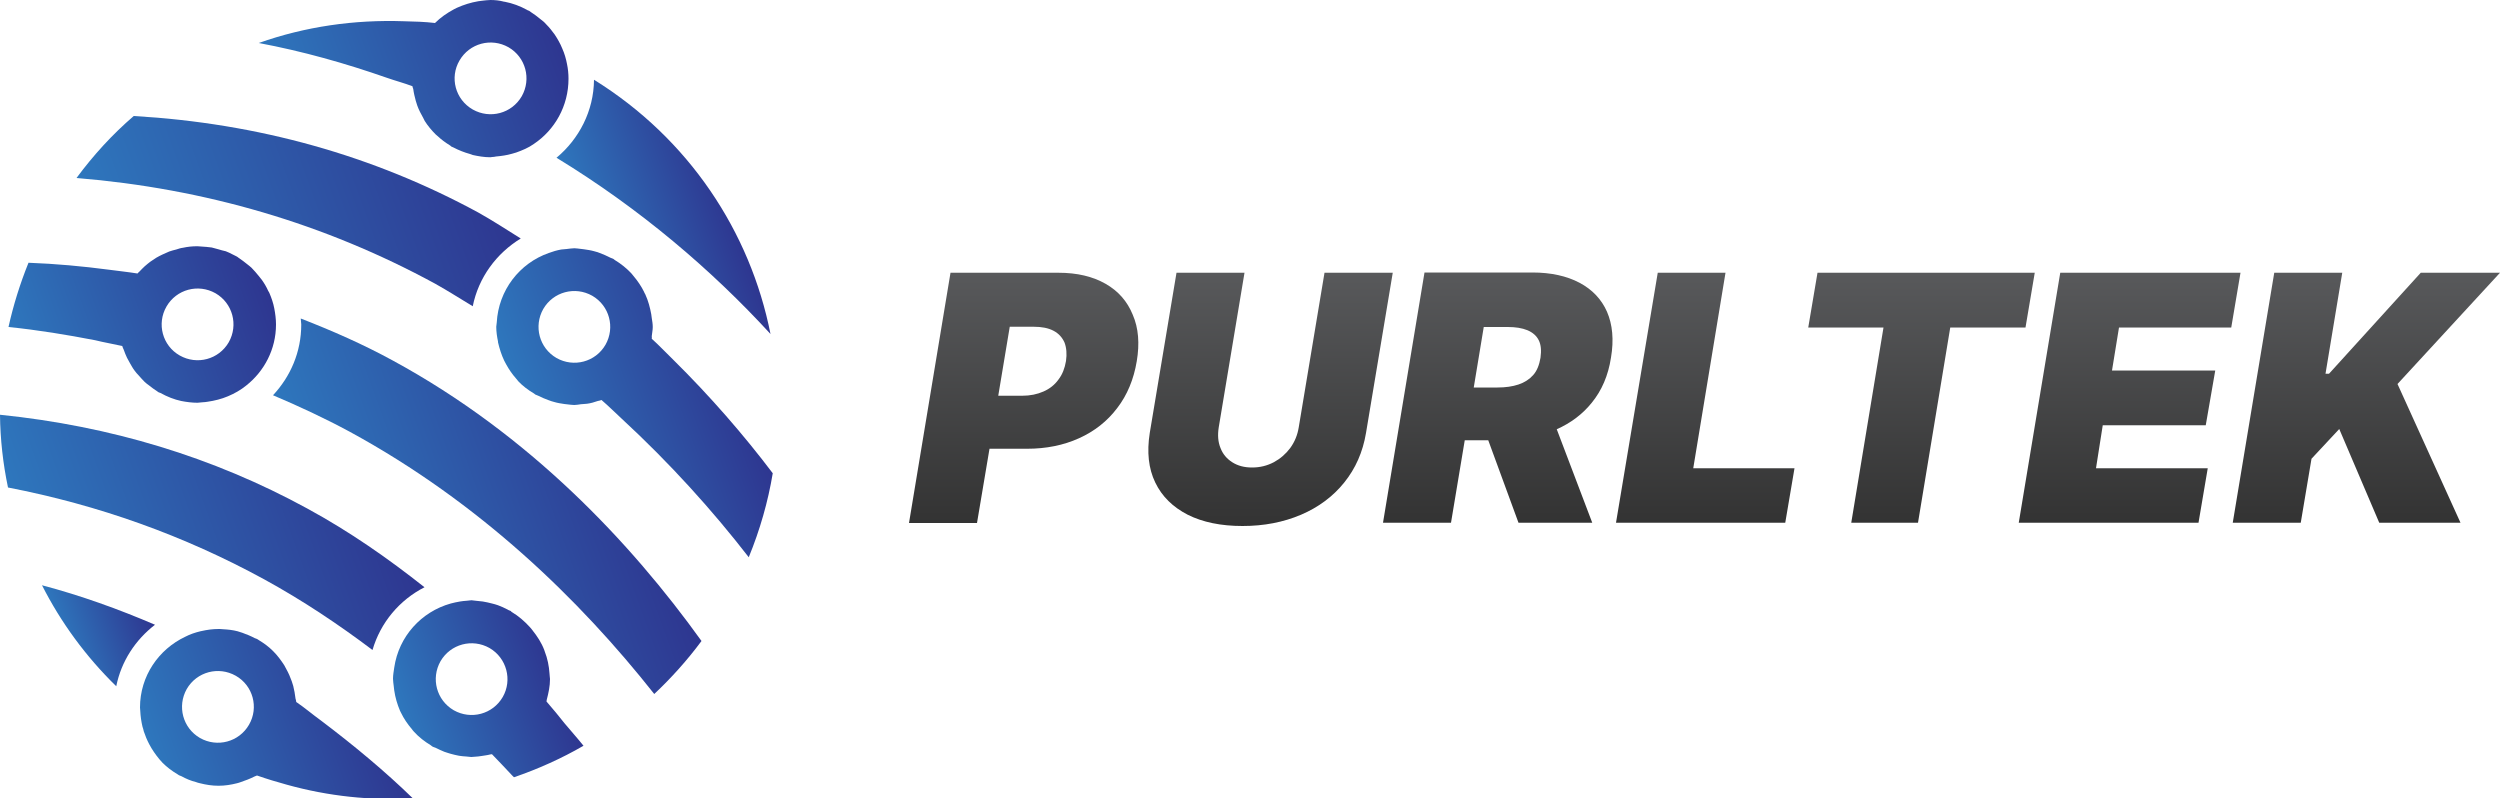<?xml version="1.0" encoding="utf-8"?>
<!-- Generator: Adobe Illustrator 26.1.0, SVG Export Plug-In . SVG Version: 6.00 Build 0)  -->
<svg version="1.1" id="Layer_1" xmlns="http://www.w3.org/2000/svg" xmlns:xlink="http://www.w3.org/1999/xlink" x="0px" y="0px"
	 viewBox="0 0 100 31.94" style="enable-background:new 0 0 100 31.94;" xml:space="preserve">
<style type="text/css">
	.st0{fill:url(#SVGID_1_);}
	.st1{fill:url(#SVGID_00000078011583621267078480000006775211955948610735_);}
	.st2{fill:url(#SVGID_00000002342140874894895530000007430285822344551555_);}
	.st3{fill:url(#SVGID_00000064344674861407394050000002237081334892210617_);}
	.st4{fill:url(#SVGID_00000121275116047596451740000002270454540083712187_);}
	.st5{fill:url(#SVGID_00000120530161354176017540000007614567811506273720_);}
	.st6{fill:url(#SVGID_00000093871333670748515500000003374881296491197095_);}
	.st7{fill:url(#SVGID_00000169531597385328586790000010307050532006567307_);}
	.st8{fill:url(#SVGID_00000070801581682974944330000013374322614549772980_);}
	.st9{fill:url(#SVGID_00000145038060662045289920000003425617473823109041_);}
	.st10{fill:url(#SVGID_00000005255877829864604250000000520692521906903987_);}
	.st11{fill:url(#SVGID_00000072974646889053845330000007902564958946419875_);}
	.st12{fill:url(#SVGID_00000180347373692778791660000012265044285688444312_);}
	.st13{fill:url(#SVGID_00000070112212734528969250000006625802455077453985_);}
	.st14{fill:url(#SVGID_00000001648763925623162720000004234816443130291842_);}
	.st15{fill:url(#SVGID_00000127737108578725212220000012542565259449200005_);}
	.st16{fill:url(#SVGID_00000116223281727778857030000003281065631025724077_);}
</style>
<g>
	<g>
		<linearGradient id="SVGID_1_" gradientUnits="userSpaceOnUse" x1="40.948" y1="20.914" x2="40.948" y2="10.908">
			<stop  offset="0" style="stop-color:#333333"/>
			<stop  offset="1" style="stop-color:#58595B"/>
		</linearGradient>
		<path class="st0" d="M44.22,11.35c-0.51-0.29-1.13-0.44-1.88-0.44h-4.32l-1.66,10.01h2.72l0.5-2.97h1.5
			c0.77,0,1.46-0.14,2.08-0.42c0.62-0.28,1.13-0.68,1.53-1.21c0.4-0.52,0.66-1.15,0.78-1.87c0.12-0.71,0.07-1.33-0.16-1.86
			C45.09,12.05,44.73,11.64,44.22,11.35z M42.64,14.44c-0.05,0.29-0.14,0.53-0.3,0.74c-0.15,0.21-0.35,0.37-0.6,0.48
			s-0.53,0.17-0.86,0.17h-0.95l0.46-2.76h0.96c0.32,0,0.58,0.05,0.79,0.16c0.21,0.11,0.35,0.27,0.44,0.47
			C42.66,13.91,42.68,14.16,42.64,14.44z"/>
		
			<linearGradient id="SVGID_00000091007422870847518380000013271187677289085061_" gradientUnits="userSpaceOnUse" x1="50.812" y1="21.031" x2="50.812" y2="10.908">
			<stop  offset="0" style="stop-color:#333333"/>
			<stop  offset="1" style="stop-color:#58595B"/>
		</linearGradient>
		<path style="fill:url(#SVGID_00000091007422870847518380000013271187677289085061_);" d="M52.98,10.91l-1.03,6.18
			c-0.05,0.31-0.16,0.58-0.34,0.83c-0.18,0.24-0.4,0.43-0.66,0.57c-0.27,0.14-0.55,0.21-0.87,0.21c-0.31,0-0.57-0.07-0.79-0.21
			c-0.22-0.14-0.38-0.33-0.47-0.57c-0.1-0.24-0.12-0.52-0.07-0.83l1.03-6.18h-2.72l-1.07,6.41c-0.12,0.76-0.05,1.42,0.22,1.98
			c0.27,0.56,0.7,0.98,1.3,1.29c0.6,0.3,1.33,0.45,2.19,0.45c0.86,0,1.63-0.15,2.34-0.45c0.7-0.3,1.28-0.73,1.73-1.29
			c0.45-0.56,0.74-1.21,0.87-1.98l1.07-6.41H52.98z"/>
		
			<linearGradient id="SVGID_00000131331115570693509850000003402790278027289746_" gradientUnits="userSpaceOnUse" x1="59.916" y1="20.914" x2="59.916" y2="10.908">
			<stop  offset="0" style="stop-color:#333333"/>
			<stop  offset="1" style="stop-color:#58595B"/>
		</linearGradient>
		<path style="fill:url(#SVGID_00000131331115570693509850000003402790278027289746_);" d="M63.18,11.31
			c-0.51-0.27-1.14-0.41-1.88-0.41h-4.32l-1.66,10.01h2.72l0.55-3.3h0.94l1.21,3.3h2.95l-1.42-3.74c0.56-0.25,1.03-0.6,1.4-1.06
			c0.4-0.49,0.66-1.09,0.77-1.81c0.12-0.71,0.06-1.32-0.16-1.83C64.06,11.97,63.69,11.58,63.18,11.31z M59.35,13.08h0.96
			c0.31,0,0.57,0.04,0.79,0.13c0.21,0.09,0.36,0.22,0.45,0.4c0.09,0.18,0.11,0.41,0.07,0.7c-0.05,0.29-0.14,0.52-0.29,0.69
			c-0.15,0.17-0.35,0.3-0.59,0.38c-0.24,0.08-0.52,0.12-0.84,0.12h-0.95L59.35,13.08z"/>
		
			<linearGradient id="SVGID_00000005980003108990932980000007817050662582470068_" gradientUnits="userSpaceOnUse" x1="68.211" y1="20.914" x2="68.211" y2="10.908">
			<stop  offset="0" style="stop-color:#333333"/>
			<stop  offset="1" style="stop-color:#58595B"/>
		</linearGradient>
		<polygon style="fill:url(#SVGID_00000005980003108990932980000007817050662582470068_);" points="69.02,10.91 66.31,10.91 
			64.64,20.91 71.41,20.91 71.78,18.73 67.73,18.73 		"/>
		
			<linearGradient id="SVGID_00000149357542799818414280000004401147579014492568_" gradientUnits="userSpaceOnUse" x1="76.86" y1="20.914" x2="76.86" y2="10.908">
			<stop  offset="0" style="stop-color:#333333"/>
			<stop  offset="1" style="stop-color:#58595B"/>
		</linearGradient>
		<polygon style="fill:url(#SVGID_00000149357542799818414280000004401147579014492568_);" points="81.39,10.91 72.7,10.91 
			72.33,13.1 75.34,13.1 74.05,20.91 76.72,20.91 78.01,13.1 81.02,13.1 		"/>
		
			<linearGradient id="SVGID_00000087400591289151402080000003565130357651388045_" gradientUnits="userSpaceOnUse" x1="85.185" y1="20.914" x2="85.185" y2="10.908">
			<stop  offset="0" style="stop-color:#333333"/>
			<stop  offset="1" style="stop-color:#58595B"/>
		</linearGradient>
		<polygon style="fill:url(#SVGID_00000087400591289151402080000003565130357651388045_);" points="89.25,13.1 89.62,10.91 
			82.41,10.91 80.75,20.91 87.94,20.91 88.31,18.73 83.84,18.73 84.11,17.01 88.23,17.01 88.61,14.82 84.48,14.82 84.76,13.1 		"/>
		
			<linearGradient id="SVGID_00000013176807660917080200000008885307681477959098_" gradientUnits="userSpaceOnUse" x1="94.655" y1="20.914" x2="94.655" y2="10.908">
			<stop  offset="0" style="stop-color:#333333"/>
			<stop  offset="1" style="stop-color:#58595B"/>
		</linearGradient>
		<polygon style="fill:url(#SVGID_00000013176807660917080200000008885307681477959098_);" points="100,10.91 96.83,10.91 
			93.16,14.95 93.02,14.95 93.69,10.91 90.97,10.91 89.31,20.91 92.03,20.91 92.46,18.35 93.57,17.16 95.17,20.91 98.42,20.91 
			95.9,15.36 		"/>
	</g>
	<g>
		
			<linearGradient id="SVGID_00000054264796404470013380000001653700817066542242_" gradientUnits="userSpaceOnUse" x1="19.454" y1="5.779" x2="4.544" y2="11.206">
			<stop  offset="0" style="stop-color:#2E3690"/>
			<stop  offset="1" style="stop-color:#2E77BD"/>
		</linearGradient>
		<path style="fill:url(#SVGID_00000054264796404470013380000001653700817066542242_);" d="M18.91,12.25
			c0.23-1.15,0.95-2.12,1.92-2.71c-0.56-0.35-1.11-0.71-1.7-1.04c-4.2-2.28-8.8-3.57-13.78-3.86C4.5,5.37,3.74,6.2,3.06,7.12
			C8.2,7.54,13,8.95,17.41,11.35C17.93,11.64,18.41,11.95,18.91,12.25z"/>
		
			<linearGradient id="SVGID_00000029730983892409773980000009358048823915622797_" gradientUnits="userSpaceOnUse" x1="29.453" y1="14.936" x2="21.398" y2="17.867">
			<stop  offset="0" style="stop-color:#2E3690"/>
			<stop  offset="1" style="stop-color:#2E77BD"/>
		</linearGradient>
		<path style="fill:url(#SVGID_00000029730983892409773980000009358048823915622797_);" d="M26.9,14.36
			c-0.28-0.27-0.54-0.55-0.83-0.81c0.01-0.03,0-0.07,0-0.1c0.01-0.12,0.04-0.24,0.04-0.37c0-0.12-0.02-0.24-0.04-0.36
			c-0.01-0.05-0.01-0.1-0.02-0.15c-0.05-0.27-0.12-0.54-0.24-0.8c-0.02-0.03-0.04-0.07-0.05-0.1c-0.11-0.22-0.25-0.43-0.42-0.63
			c-0.03-0.04-0.06-0.07-0.09-0.11c-0.19-0.2-0.41-0.38-0.66-0.53c-0.02-0.01-0.03-0.03-0.05-0.04c-0.04-0.02-0.08-0.03-0.12-0.05
			c-0.14-0.07-0.29-0.14-0.43-0.19c-0.07-0.03-0.15-0.05-0.22-0.07c-0.14-0.04-0.28-0.06-0.42-0.08c-0.08-0.01-0.16-0.02-0.25-0.03
			c-0.04,0-0.08-0.01-0.12-0.01c-0.11,0-0.21,0.02-0.31,0.03c-0.07,0.01-0.15,0.01-0.22,0.02c-0.17,0.03-0.34,0.08-0.5,0.14
			c-1.17,0.41-2.01,1.49-2.08,2.78c0,0.06-0.02,0.11-0.02,0.17c0,0.2,0.03,0.4,0.07,0.59c0,0.01,0,0.02,0,0.03
			c0.06,0.26,0.14,0.51,0.25,0.74c0.03,0.05,0.05,0.1,0.08,0.15c0.11,0.2,0.24,0.39,0.4,0.57c0.03,0.03,0.05,0.06,0.07,0.09
			c0.18,0.19,0.4,0.36,0.64,0.5c0.02,0.01,0.03,0.03,0.05,0.04c0.04,0.02,0.08,0.03,0.12,0.05c0.14,0.07,0.28,0.13,0.42,0.18
			c0.07,0.03,0.15,0.05,0.22,0.07c0.13,0.04,0.27,0.06,0.4,0.08c0.09,0.01,0.17,0.02,0.26,0.03c0.05,0,0.09,0.01,0.14,0.01
			c0.09,0,0.18-0.02,0.26-0.03c0.08-0.01,0.17-0.01,0.25-0.02c0.15-0.02,0.29-0.06,0.43-0.11c0.05-0.01,0.1-0.02,0.15-0.04
			c0.28,0.24,0.53,0.49,0.8,0.74c1.95,1.8,3.65,3.69,5.09,5.55c0.45-1.1,0.77-2.22,0.96-3.36C29.76,17.41,28.42,15.86,26.9,14.36z
			 M24.22,13.79c-0.4,0.69-1.27,0.92-1.96,0.53c-0.69-0.4-0.92-1.27-0.53-1.96c0.4-0.69,1.27-0.92,1.96-0.53
			C24.38,12.23,24.61,13.1,24.22,13.79z"/>
		
			<linearGradient id="SVGID_00000039107539363520972950000017341121522736883640_" gradientUnits="userSpaceOnUse" x1="25.289" y1="17.997" x2="13.31" y2="22.357">
			<stop  offset="0" style="stop-color:#2E3690"/>
			<stop  offset="1" style="stop-color:#2E77BD"/>
		</linearGradient>
		<path style="fill:url(#SVGID_00000039107539363520972950000017341121522736883640_);" d="M15.71,14.42
			c-1.19-0.65-2.42-1.19-3.68-1.68c0,0.08,0.02,0.16,0.02,0.24c0,1.1-0.43,2.08-1.13,2.83c1.04,0.44,2.07,0.92,3.07,1.46
			c5.2,2.83,9.2,6.72,12.18,10.49c0.68-0.64,1.32-1.35,1.89-2.12C25.23,21.7,21.18,17.39,15.71,14.42z"/>
		
			<linearGradient id="SVGID_00000177484725911198999190000018037950071085488303_" gradientUnits="userSpaceOnUse" x1="28.944" y1="7.67" x2="23.482" y2="9.658">
			<stop  offset="0" style="stop-color:#2E3690"/>
			<stop  offset="1" style="stop-color:#2E77BD"/>
		</linearGradient>
		<path style="fill:url(#SVGID_00000177484725911198999190000018037950071085488303_);" d="M22.26,6.31
			c3.36,2.05,6.22,4.5,8.56,7.05c-0.81-4.09-3.27-7.82-7.06-10.17C23.75,4.44,23.16,5.56,22.26,6.31z"/>
		
			<linearGradient id="SVGID_00000084526415965335892020000008283494633232917948_" gradientUnits="userSpaceOnUse" x1="15.165" y1="18.487" x2="1.727" y2="23.378">
			<stop  offset="0" style="stop-color:#2E3690"/>
			<stop  offset="1" style="stop-color:#2E77BD"/>
		</linearGradient>
		<path style="fill:url(#SVGID_00000084526415965335892020000008283494633232917948_);" d="M14.9,26c0.32-1.1,1.08-2,2.08-2.51
			c-1.44-1.14-2.98-2.22-4.69-3.15C8.52,18.28,4.41,17.04,0,16.59c0.01,0.98,0.12,1.96,0.32,2.91c3.62,0.7,7.04,1.92,10.26,3.68
			C12.13,24.03,13.56,24.99,14.9,26z"/>
		
			<linearGradient id="SVGID_00000150069606596884824390000000848488043126747061_" gradientUnits="userSpaceOnUse" x1="5.989" y1="24.409" x2="2.504" y2="25.677">
			<stop  offset="0" style="stop-color:#2E3690"/>
			<stop  offset="1" style="stop-color:#2E77BD"/>
		</linearGradient>
		<path style="fill:url(#SVGID_00000150069606596884824390000000848488043126747061_);" d="M6.2,24.99
			c-1.47-0.63-2.97-1.17-4.52-1.58c0.75,1.48,1.75,2.85,2.97,4.04C4.85,26.45,5.42,25.59,6.2,24.99z"/>
		
			<linearGradient id="SVGID_00000172407941081863182750000000949034150133518520_" gradientUnits="userSpaceOnUse" x1="22.323" y1="1.416" x2="11.649" y2="5.301">
			<stop  offset="0" style="stop-color:#2E3690"/>
			<stop  offset="1" style="stop-color:#2E77BD"/>
		</linearGradient>
		<path style="fill:url(#SVGID_00000172407941081863182750000000949034150133518520_);" d="M16.5,3.45c0,0.04,0.02,0.07,0.03,0.11
			c0.02,0.16,0.06,0.32,0.1,0.47c0.02,0.06,0.04,0.13,0.06,0.19c0.06,0.17,0.15,0.34,0.24,0.5c0.02,0.04,0.04,0.08,0.06,0.12
			c0.12,0.19,0.27,0.37,0.44,0.54c0.02,0.02,0.05,0.04,0.07,0.06c0.15,0.14,0.31,0.26,0.49,0.37c0.02,0.01,0.04,0.03,0.06,0.05
			c0.03,0.02,0.06,0.02,0.09,0.04c0.21,0.11,0.44,0.2,0.66,0.26c0.04,0.01,0.08,0.03,0.11,0.04c0.23,0.05,0.46,0.09,0.7,0.09
			c0.03,0,0.05-0.01,0.08-0.01c0.05,0,0.1-0.01,0.15-0.02c0.22-0.02,0.43-0.05,0.64-0.11c0.06-0.02,0.11-0.03,0.17-0.05
			c0.25-0.09,0.49-0.19,0.7-0.34c0.84-0.56,1.39-1.52,1.39-2.61c0-0.2-0.02-0.4-0.06-0.59c-0.04-0.21-0.1-0.42-0.19-0.62
			c-0.08-0.2-0.19-0.39-0.31-0.57c-0.02-0.03-0.05-0.06-0.07-0.09c-0.1-0.14-0.22-0.27-0.35-0.4c-0.05-0.04-0.1-0.08-0.15-0.12
			c-0.12-0.1-0.24-0.19-0.38-0.28c-0.02-0.01-0.04-0.03-0.07-0.05c-0.02-0.01-0.05-0.01-0.07-0.03c-0.29-0.16-0.59-0.27-0.9-0.33
			c-0.02,0-0.04,0-0.06-0.01C19.98,0.02,19.8,0,19.62,0c-0.12,0-0.23,0.02-0.34,0.03c-0.05,0.01-0.1,0.01-0.15,0.02
			c-0.3,0.05-0.58,0.14-0.85,0.26c-0.04,0.02-0.08,0.04-0.12,0.06c-0.28,0.15-0.54,0.33-0.76,0.55c-0.41-0.05-0.83-0.06-1.24-0.07
			c-1.98-0.07-3.95,0.21-5.81,0.87c1.76,0.33,3.46,0.81,5.12,1.39C15.81,3.23,16.16,3.32,16.5,3.45z M18.38,2.42
			c0.4-0.69,1.27-0.92,1.96-0.53c0.69,0.4,0.92,1.27,0.53,1.96c-0.4,0.69-1.27,0.92-1.96,0.53C18.21,3.98,17.98,3.1,18.38,2.42z"/>
		
			<linearGradient id="SVGID_00000103960071971173070460000010315529914774349977_" gradientUnits="userSpaceOnUse" x1="10.586" y1="11.203" x2="0.935" y2="14.715">
			<stop  offset="0" style="stop-color:#2E3690"/>
			<stop  offset="1" style="stop-color:#2E77BD"/>
		</linearGradient>
		<path style="fill:url(#SVGID_00000103960071971173070460000010315529914774349977_);" d="M4.89,13.84
			c0.01,0.05,0.04,0.1,0.06,0.15c0.04,0.11,0.08,0.22,0.13,0.32c0.04,0.08,0.08,0.15,0.12,0.22c0.06,0.1,0.11,0.2,0.18,0.29
			c0.05,0.07,0.11,0.14,0.17,0.2c0.07,0.08,0.15,0.17,0.23,0.25c0.06,0.06,0.13,0.11,0.2,0.16c0.09,0.07,0.19,0.15,0.29,0.21
			c0.03,0.02,0.05,0.04,0.07,0.05c0.03,0.01,0.05,0.02,0.08,0.03c0.27,0.15,0.55,0.26,0.83,0.32c0,0,0,0,0,0
			c0.21,0.04,0.43,0.07,0.65,0.07c0.07,0,0.14-0.02,0.21-0.02c0.06,0,0.12-0.01,0.19-0.02c0.28-0.04,0.56-0.11,0.82-0.22
			c0.26-0.11,0.51-0.25,0.73-0.43c0.72-0.57,1.19-1.45,1.19-2.44c0-0.22-0.03-0.44-0.07-0.65c-0.04-0.21-0.11-0.41-0.19-0.6
			c-0.01-0.03-0.03-0.06-0.05-0.09c-0.07-0.16-0.16-0.31-0.26-0.45c-0.04-0.05-0.08-0.1-0.12-0.15c-0.09-0.11-0.18-0.22-0.29-0.33
			c-0.05-0.05-0.11-0.09-0.17-0.14c-0.11-0.09-0.23-0.18-0.35-0.26c-0.02-0.01-0.04-0.04-0.07-0.05c-0.05-0.03-0.11-0.05-0.16-0.08
			c-0.09-0.05-0.18-0.09-0.28-0.13C8.93,10.03,8.83,10,8.73,9.97C8.64,9.95,8.56,9.92,8.47,9.9C8.33,9.88,8.19,9.87,8.04,9.86
			C8,9.86,7.95,9.85,7.9,9.85c-0.01,0-0.01,0-0.02,0c-0.19,0-0.38,0.02-0.56,0.06C7.23,9.92,7.14,9.95,7.05,9.98
			C6.96,10,6.86,10.03,6.77,10.06c-0.09,0.04-0.18,0.08-0.27,0.12c-0.08,0.04-0.17,0.08-0.25,0.13c-0.08,0.05-0.16,0.11-0.24,0.16
			c-0.08,0.06-0.15,0.12-0.22,0.18c-0.07,0.07-0.14,0.13-0.21,0.21c-0.03,0.03-0.06,0.05-0.08,0.08c-0.37-0.06-0.76-0.1-1.13-0.15
			c-1.06-0.14-2.14-0.24-3.23-0.28c-0.34,0.84-0.61,1.71-0.8,2.57c1.18,0.12,2.33,0.31,3.47,0.53C4.17,13.7,4.54,13.76,4.89,13.84z
			 M6.66,12.26c0.4-0.69,1.27-0.92,1.96-0.53c0.69,0.4,0.92,1.27,0.53,1.96c-0.4,0.69-1.27,0.92-1.96,0.53
			C6.5,13.83,6.26,12.95,6.66,12.26z"/>
		
			<linearGradient id="SVGID_00000139279155433255898900000004006579876425073057_" gradientUnits="userSpaceOnUse" x1="22.175" y1="26.584" x2="16.127" y2="28.785">
			<stop  offset="0" style="stop-color:#2E3690"/>
			<stop  offset="1" style="stop-color:#2E77BD"/>
		</linearGradient>
		<path style="fill:url(#SVGID_00000139279155433255898900000004006579876425073057_);" d="M21.86,28.06c0.01-0.02,0-0.05,0.01-0.07
			c0.07-0.27,0.13-0.54,0.13-0.83c0-0.03-0.01-0.06-0.01-0.1c0-0.04-0.01-0.08-0.01-0.12c-0.02-0.3-0.08-0.6-0.19-0.88
			c-0.01-0.02-0.01-0.04-0.02-0.06c-0.11-0.29-0.28-0.55-0.48-0.8c-0.03-0.04-0.06-0.08-0.1-0.12c-0.21-0.23-0.45-0.44-0.72-0.6
			c-0.02-0.01-0.03-0.03-0.04-0.04c-0.04-0.02-0.09-0.03-0.13-0.06c-0.13-0.07-0.25-0.12-0.38-0.17c-0.08-0.03-0.16-0.05-0.24-0.07
			c-0.12-0.03-0.24-0.06-0.37-0.08c-0.09-0.01-0.18-0.02-0.28-0.03c-0.06,0-0.11-0.02-0.17-0.02c-0.07,0-0.13,0.02-0.19,0.02
			c-0.09,0.01-0.18,0.01-0.27,0.03c-0.13,0.02-0.25,0.05-0.37,0.08c-1.18,0.33-2.08,1.32-2.26,2.56c-0.02,0.15-0.05,0.29-0.05,0.45
			c0,0.1,0.02,0.2,0.03,0.3c0.01,0.06,0.01,0.12,0.02,0.17c0.04,0.28,0.12,0.55,0.23,0.81c0.01,0.03,0.03,0.05,0.04,0.08
			c0.11,0.23,0.26,0.45,0.43,0.65c0.03,0.04,0.06,0.08,0.09,0.11c0.19,0.21,0.42,0.39,0.67,0.54c0.02,0.01,0.03,0.03,0.05,0.04
			c0.04,0.03,0.09,0.04,0.14,0.06c0.12,0.06,0.23,0.11,0.35,0.16c0.08,0.03,0.16,0.05,0.25,0.08c0.11,0.03,0.23,0.06,0.34,0.08
			c0.1,0.02,0.19,0.02,0.29,0.03c0.07,0,0.13,0.02,0.2,0.02c0.05,0,0.09-0.01,0.13-0.01c0.1,0,0.19-0.02,0.28-0.03
			c0.11-0.02,0.23-0.03,0.34-0.06c0.03-0.01,0.06-0.01,0.08-0.01c0.26,0.27,0.52,0.54,0.77,0.81c0.04,0.04,0.07,0.08,0.11,0.11
			c0.96-0.33,1.9-0.75,2.78-1.26c-0.24-0.3-0.51-0.6-0.76-0.9C22.36,28.65,22.12,28.36,21.86,28.06z M20.11,27.88
			c-0.4,0.69-1.27,0.92-1.96,0.53c-0.69-0.4-0.92-1.27-0.53-1.96c0.4-0.69,1.27-0.92,1.96-0.53C20.27,26.32,20.5,27.2,20.11,27.88z"
			/>
		
			<linearGradient id="SVGID_00000134949822151347122670000003256293154156629379_" gradientUnits="userSpaceOnUse" x1="14.907" y1="27.589" x2="6.294" y2="30.724">
			<stop  offset="0" style="stop-color:#2E3690"/>
			<stop  offset="1" style="stop-color:#2E77BD"/>
		</linearGradient>
		<path style="fill:url(#SVGID_00000134949822151347122670000003256293154156629379_);" d="M11.85,28.08c0-0.05-0.02-0.09-0.03-0.14
			c-0.02-0.17-0.05-0.34-0.09-0.5c-0.02-0.07-0.04-0.13-0.06-0.19c-0.06-0.17-0.13-0.33-0.22-0.49c-0.03-0.05-0.05-0.1-0.08-0.15
			c-0.13-0.2-0.27-0.39-0.44-0.56c-0.01-0.01-0.02-0.01-0.02-0.02c-0.16-0.16-0.35-0.3-0.55-0.42c-0.02-0.01-0.04-0.03-0.06-0.04
			c-0.03-0.02-0.07-0.03-0.1-0.04c-0.17-0.09-0.34-0.16-0.51-0.22c-0.06-0.02-0.13-0.04-0.19-0.06c-0.19-0.05-0.38-0.07-0.57-0.08
			c-0.05,0-0.09-0.01-0.14-0.01c-0.02,0-0.03,0-0.05,0c-0.23,0-0.45,0.03-0.67,0.08c-0.02,0-0.03,0.01-0.05,0.01
			c-0.21,0.05-0.42,0.12-0.61,0.22c-1.06,0.5-1.81,1.57-1.81,2.83c0,0.04,0.01,0.08,0.01,0.13c0.01,0.22,0.04,0.43,0.09,0.64
			c0.02,0.06,0.04,0.12,0.05,0.18c0.06,0.18,0.13,0.35,0.22,0.52c0.03,0.06,0.06,0.11,0.09,0.16c0.13,0.21,0.27,0.4,0.44,0.58
			c0,0,0,0,0,0c0.18,0.18,0.38,0.33,0.6,0.46c0.02,0.01,0.04,0.03,0.06,0.04c0.03,0.02,0.07,0.02,0.1,0.04
			c0.18,0.1,0.37,0.18,0.57,0.23c0.06,0.02,0.11,0.04,0.17,0.05c0.24,0.06,0.48,0.1,0.74,0.1c0.26,0,0.5-0.04,0.74-0.1
			c0.05-0.01,0.1-0.03,0.16-0.05c0.18-0.06,0.36-0.13,0.54-0.22c0.03-0.02,0.07-0.02,0.1-0.04c0.4,0.14,0.8,0.26,1.2,0.37
			c1.66,0.46,3.36,0.64,5.03,0.54c-1.11-1.08-2.35-2.11-3.66-3.1C12.49,28.57,12.19,28.31,11.85,28.08z M9.96,28.99
			c-0.4,0.69-1.27,0.92-1.96,0.53c-0.69-0.4-0.92-1.27-0.53-1.96c0.4-0.69,1.27-0.92,1.96-0.53C10.12,27.42,10.36,28.3,9.96,28.99z"
			/>
	</g>
</g>
</svg>
